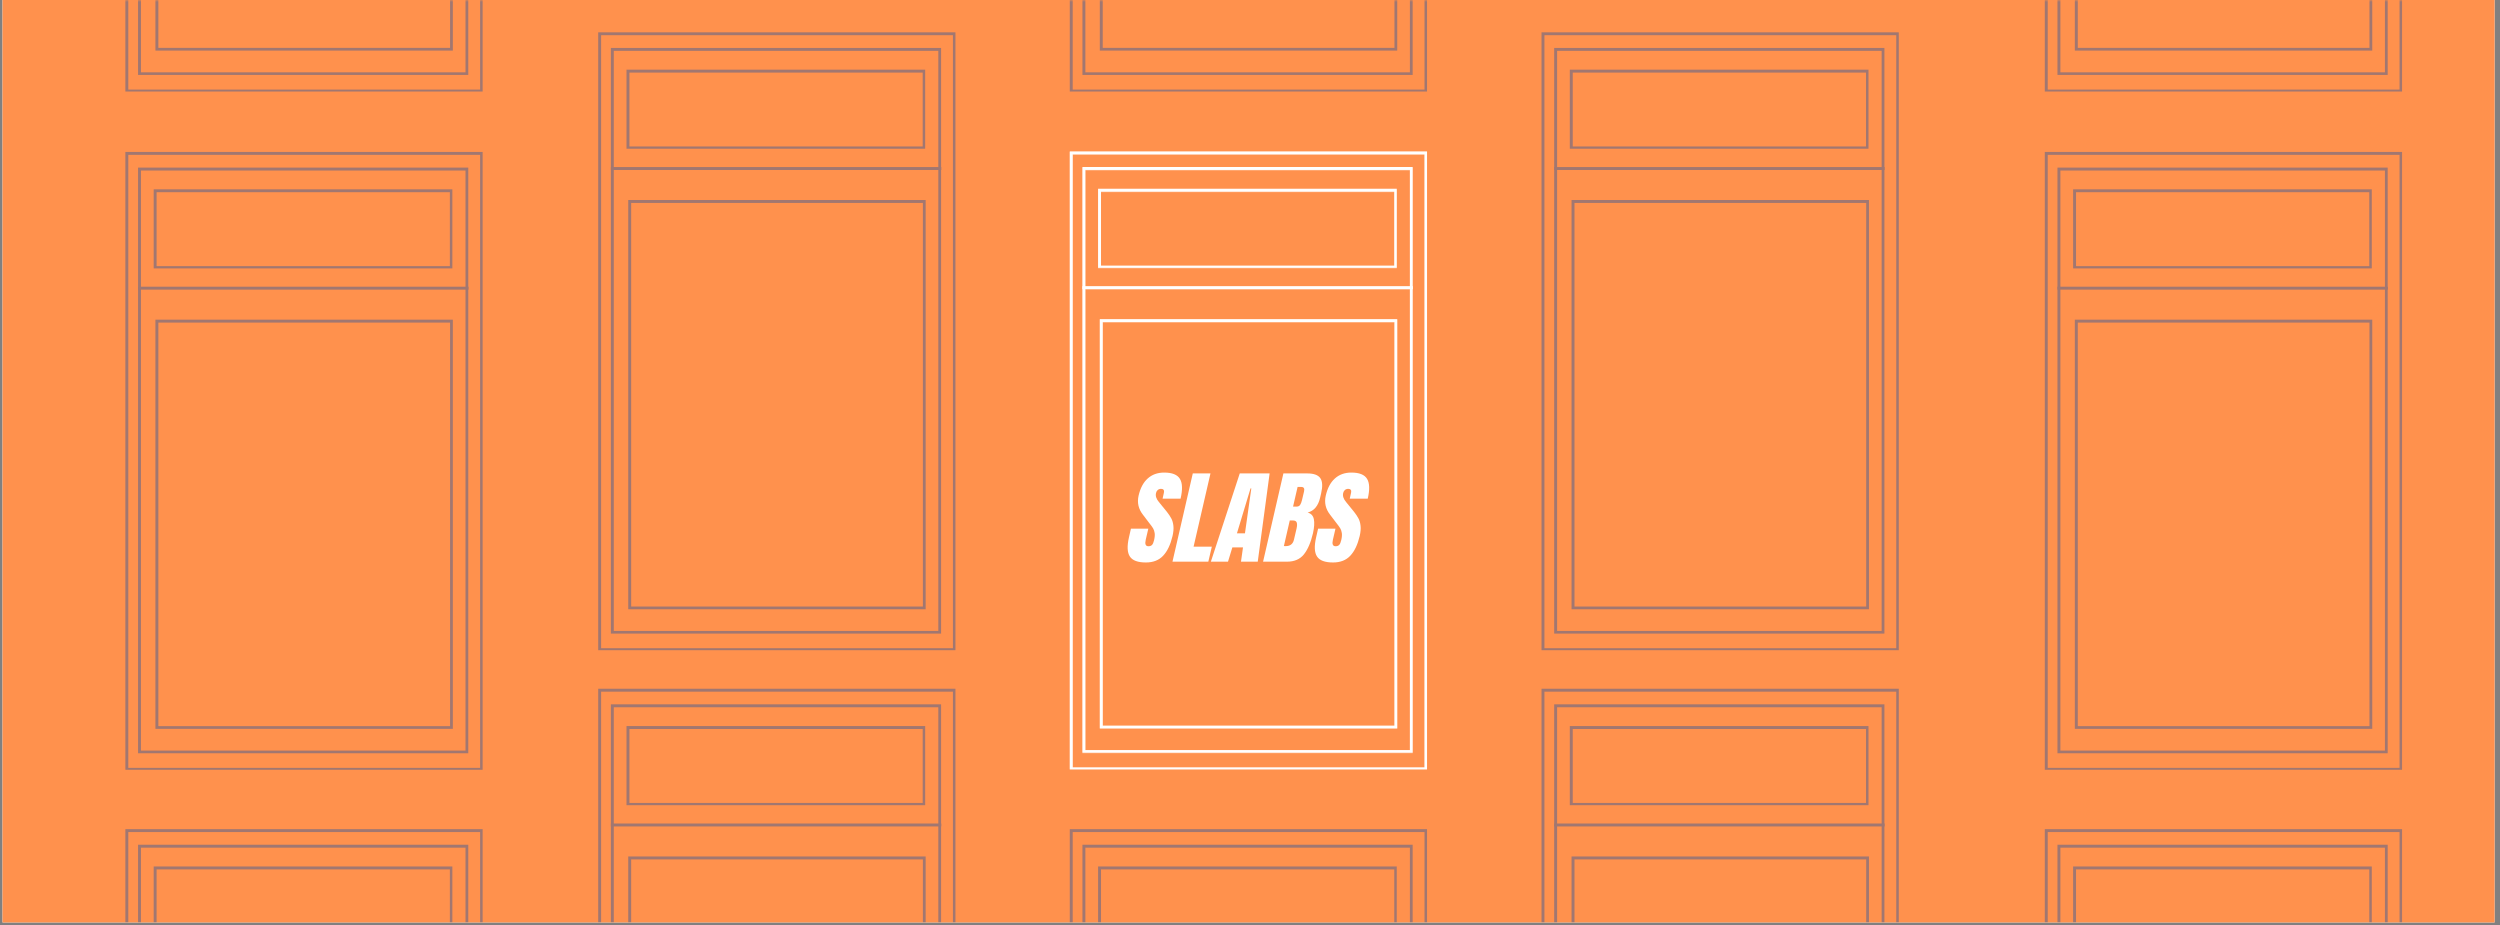 <svg version="1.0" preserveAspectRatio="xMidYMid meet" height="315" viewBox="0 0 638.25 236.25" zoomAndPan="magnify" width="851" xmlns:xlink="http://www.w3.org/1999/xlink" xmlns="http://www.w3.org/2000/svg"><rect x="0" y="0" width="638.25" height="236.25" fill="#808080" stroke="none"/><defs><filter id="949ea87786" height="100%" width="100%" y="0%" x="0%"><feColorMatrix color-interpolation-filters="sRGB" values="0 0 0 0 1 0 0 0 0 1 0 0 0 0 1 0 0 0 1 0"></feColorMatrix></filter><g></g><clipPath id="ebfd7a6b32"><path clip-rule="nonzero" d="M 0.637 0 L 636.867 0 L 636.867 235.504 L 0.637 235.504 Z M 0.637 0"></path></clipPath><mask id="5435b5ef0e"><g filter="url(#949ea87786)"><rect fill-opacity="0.37" height="283.5" y="-23.625" fill="#000000" width="765.9" x="-63.825"></rect></g></mask><clipPath id="0b8d5a0f69"><path clip-rule="nonzero" d="M 4.113 4.789 L 95.32 4.789 L 95.32 162.535 L 4.113 162.535 Z M 4.113 4.789"></path></clipPath><clipPath id="f156b7e628"><path clip-rule="nonzero" d="M 7.348 8.781 L 91.652 8.781 L 91.652 158.301 L 7.348 158.301 Z M 7.348 8.781"></path></clipPath><clipPath id="92b3ce4b84"><path clip-rule="nonzero" d="M 11.781 47.613 L 87.715 47.613 L 87.715 152.086 L 11.781 152.086 Z M 11.781 47.613"></path></clipPath><clipPath id="5235ec35c6"><path clip-rule="nonzero" d="M 11.34 14.328 L 87.59 14.328 L 87.59 34.516 L 11.34 34.516 Z M 11.34 14.328"></path></clipPath><clipPath id="bd1b9fecf1"><rect height="167" y="0" width="99" x="0"></rect></clipPath><mask id="bf0a3881ad"><g filter="url(#949ea87786)"><rect fill-opacity="0.37" height="283.5" y="-23.625" fill="#000000" width="765.9" x="-63.825"></rect></g></mask><clipPath id="6942d794bc"><path clip-rule="nonzero" d="M 4.008 4.789 L 95.219 4.789 L 95.219 162.535 L 4.008 162.535 Z M 4.008 4.789"></path></clipPath><clipPath id="4f6aa3f335"><path clip-rule="nonzero" d="M 7.242 8.781 L 91.551 8.781 L 91.551 158.301 L 7.242 158.301 Z M 7.242 8.781"></path></clipPath><clipPath id="21eb8b84c3"><path clip-rule="nonzero" d="M 11.68 47.613 L 87.609 47.613 L 87.609 152.086 L 11.68 152.086 Z M 11.68 47.613"></path></clipPath><clipPath id="036623b9b7"><path clip-rule="nonzero" d="M 11.234 14.328 L 87.488 14.328 L 87.488 34.516 L 11.234 34.516 Z M 11.234 14.328"></path></clipPath><clipPath id="10e60033f5"><rect height="167" y="0" width="99" x="0"></rect></clipPath><mask id="ee08a790d8"><g filter="url(#949ea87786)"><rect fill-opacity="0.37" height="283.5" y="-23.625" fill="#000000" width="765.9" x="-63.825"></rect></g></mask><clipPath id="084a78abb0"><path clip-rule="nonzero" d="M 4.719 4.246 L 95.926 4.246 L 95.926 161.988 L 4.719 161.988 Z M 4.719 4.246"></path></clipPath><clipPath id="b5b7934f00"><path clip-rule="nonzero" d="M 7.953 8.234 L 92.258 8.234 L 92.258 157.758 L 7.953 157.758 Z M 7.953 8.234"></path></clipPath><clipPath id="ccad82723c"><path clip-rule="nonzero" d="M 12.387 47.066 L 88.32 47.066 L 88.32 151.539 L 12.387 151.539 Z M 12.387 47.066"></path></clipPath><clipPath id="cabdf94652"><path clip-rule="nonzero" d="M 11.945 13.785 L 88.195 13.785 L 88.195 33.969 L 11.945 33.969 Z M 11.945 13.785"></path></clipPath><clipPath id="a079c5429e"><rect height="167" y="0" width="100" x="0"></rect></clipPath><clipPath id="46f527c068"><path clip-rule="nonzero" d="M 148 172 L 248 172 L 248 235.504 L 148 235.504 Z M 148 172"></path></clipPath><mask id="81bd6671f1"><g filter="url(#949ea87786)"><rect fill-opacity="0.37" height="283.5" y="-23.625" fill="#000000" width="765.9" x="-63.825"></rect></g></mask><clipPath id="20c77bd275"><path clip-rule="nonzero" d="M 4.719 3.836 L 95.926 3.836 L 95.926 63.504 L 4.719 63.504 Z M 4.719 3.836"></path></clipPath><clipPath id="2ae04ee2bd"><path clip-rule="nonzero" d="M 7.953 7.824 L 92.258 7.824 L 92.258 63.504 L 7.953 63.504 Z M 7.953 7.824"></path></clipPath><clipPath id="4de1911f98"><path clip-rule="nonzero" d="M 12.387 46.656 L 88.32 46.656 L 88.32 63.504 L 12.387 63.504 Z M 12.387 46.656"></path></clipPath><clipPath id="46dd16b473"><path clip-rule="nonzero" d="M 11.945 13.371 L 88.195 13.371 L 88.195 33.559 L 11.945 33.559 Z M 11.945 13.371"></path></clipPath><clipPath id="c1f7361687"><rect height="64" y="0" width="100" x="0"></rect></clipPath><mask id="6593ea3eb7"><g filter="url(#949ea87786)"><rect fill-opacity="0.37" height="283.5" y="-23.625" fill="#000000" width="765.9" x="-63.825"></rect></g></mask><clipPath id="d2334b3c20"><path clip-rule="nonzero" d="M 4.547 4.246 L 95.758 4.246 L 95.758 161.988 L 4.547 161.988 Z M 4.547 4.246"></path></clipPath><clipPath id="c49017cbcf"><path clip-rule="nonzero" d="M 7.781 8.234 L 92.09 8.234 L 92.09 157.758 L 7.781 157.758 Z M 7.781 8.234"></path></clipPath><clipPath id="c00fdd70ef"><path clip-rule="nonzero" d="M 12.219 47.066 L 88.148 47.066 L 88.148 151.539 L 12.219 151.539 Z M 12.219 47.066"></path></clipPath><clipPath id="2996a768d6"><path clip-rule="nonzero" d="M 11.773 13.785 L 88.027 13.785 L 88.027 33.969 L 11.773 33.969 Z M 11.773 13.785"></path></clipPath><clipPath id="77f7a2f928"><rect height="167" y="0" width="100" x="0"></rect></clipPath><clipPath id="0ddc237a60"><path clip-rule="nonzero" d="M 389 172 L 489 172 L 489 235.504 L 389 235.504 Z M 389 172"></path></clipPath><mask id="9bc2080405"><g filter="url(#949ea87786)"><rect fill-opacity="0.37" height="283.5" y="-23.625" fill="#000000" width="765.9" x="-63.825"></rect></g></mask><clipPath id="40793bb8ab"><path clip-rule="nonzero" d="M 4.547 3.836 L 95.758 3.836 L 95.758 63.504 L 4.547 63.504 Z M 4.547 3.836"></path></clipPath><clipPath id="7c7811ffe2"><path clip-rule="nonzero" d="M 7.781 7.824 L 92.09 7.824 L 92.09 63.504 L 7.781 63.504 Z M 7.781 7.824"></path></clipPath><clipPath id="ff40ec65e9"><path clip-rule="nonzero" d="M 12.219 46.656 L 88.148 46.656 L 88.148 63.504 L 12.219 63.504 Z M 12.219 46.656"></path></clipPath><clipPath id="42afd5b409"><path clip-rule="nonzero" d="M 11.773 13.371 L 88.027 13.371 L 88.027 33.559 L 11.773 33.559 Z M 11.773 13.371"></path></clipPath><clipPath id="f460b330f0"><rect height="64" y="0" width="100" x="0"></rect></clipPath><mask id="4518815e76"><g filter="url(#949ea87786)"><rect fill-opacity="0.37" height="283.5" y="-23.625" fill="#000000" width="765.9" x="-63.825"></rect></g></mask><clipPath id="ed6adc4424"><path clip-rule="nonzero" d="M 4.035 4.789 L 95.246 4.789 L 95.246 162.535 L 4.035 162.535 Z M 4.035 4.789"></path></clipPath><clipPath id="e56d3754dd"><path clip-rule="nonzero" d="M 7.27 8.781 L 91.578 8.781 L 91.578 158.301 L 7.27 158.301 Z M 7.27 8.781"></path></clipPath><clipPath id="cfd369310d"><path clip-rule="nonzero" d="M 11.707 47.613 L 87.637 47.613 L 87.637 152.086 L 11.707 152.086 Z M 11.707 47.613"></path></clipPath><clipPath id="a0a8931fc6"><path clip-rule="nonzero" d="M 11.262 14.328 L 87.516 14.328 L 87.516 34.516 L 11.262 34.516 Z M 11.262 14.328"></path></clipPath><clipPath id="b276697290"><rect height="167" y="0" width="99" x="0"></rect></clipPath><mask id="00d37d82f0"><g filter="url(#949ea87786)"><rect fill-opacity="0.37" height="283.5" y="-23.625" fill="#000000" width="765.9" x="-63.825"></rect></g></mask><clipPath id="0244c91429"><path clip-rule="nonzero" d="M 4.008 0 L 95.219 0 L 95.219 23.367 L 4.008 23.367 Z M 4.008 0"></path></clipPath><clipPath id="9d8e8bd950"><path clip-rule="nonzero" d="M 7.242 0 L 91.551 0 L 91.551 19.133 L 7.242 19.133 Z M 7.242 0"></path></clipPath><clipPath id="23f2cb666e"><path clip-rule="nonzero" d="M 11.68 0 L 87.609 0 L 87.609 12.918 L 11.68 12.918 Z M 11.68 0"></path></clipPath><clipPath id="dc144a2907"><rect height="28" y="0" width="99" x="0"></rect></clipPath><clipPath id="b8d0c69f33"><path clip-rule="nonzero" d="M 28 207 L 127 207 L 127 235.504 L 28 235.504 Z M 28 207"></path></clipPath><mask id="82e12cd9ac"><g filter="url(#949ea87786)"><rect fill-opacity="0.37" height="283.5" y="-23.625" fill="#000000" width="765.9" x="-63.825"></rect></g></mask><clipPath id="e6e488c6f7"><path clip-rule="nonzero" d="M 4.008 4.676 L 95.219 4.676 L 95.219 28.504 L 4.008 28.504 Z M 4.008 4.676"></path></clipPath><clipPath id="5adf0ba37c"><path clip-rule="nonzero" d="M 7.242 8.664 L 91.551 8.664 L 91.551 28.504 L 7.242 28.504 Z M 7.242 8.664"></path></clipPath><clipPath id="738b5adb1b"><path clip-rule="nonzero" d="M 11.234 14.215 L 87.488 14.215 L 87.488 28.504 L 11.234 28.504 Z M 11.234 14.215"></path></clipPath><clipPath id="033a3a1849"><rect height="29" y="0" width="99" x="0"></rect></clipPath><clipPath id="1edea37285"><path clip-rule="nonzero" d="M 269 207 L 368 207 L 368 235.504 L 269 235.504 Z M 269 207"></path></clipPath><mask id="a8439656a3"><g filter="url(#949ea87786)"><rect fill-opacity="0.37" height="283.5" y="-23.625" fill="#000000" width="765.9" x="-63.825"></rect></g></mask><clipPath id="e19a7a0bbf"><path clip-rule="nonzero" d="M 4.113 4.676 L 95.32 4.676 L 95.32 28.504 L 4.113 28.504 Z M 4.113 4.676"></path></clipPath><clipPath id="3a481d71cc"><path clip-rule="nonzero" d="M 7.348 8.664 L 91.652 8.664 L 91.652 28.504 L 7.348 28.504 Z M 7.348 8.664"></path></clipPath><clipPath id="391cb70cd9"><path clip-rule="nonzero" d="M 11.34 14.215 L 87.59 14.215 L 87.59 28.504 L 11.34 28.504 Z M 11.34 14.215"></path></clipPath><clipPath id="7ff8d2c33b"><rect height="29" y="0" width="99" x="0"></rect></clipPath><mask id="f5e07b8bc0"><g filter="url(#949ea87786)"><rect fill-opacity="0.37" height="283.5" y="-23.625" fill="#000000" width="765.9" x="-63.825"></rect></g></mask><clipPath id="ce7207686a"><path clip-rule="nonzero" d="M 4.113 0 L 95.32 0 L 95.32 23.367 L 4.113 23.367 Z M 4.113 0"></path></clipPath><clipPath id="9db6dd62a0"><path clip-rule="nonzero" d="M 7.348 0 L 91.652 0 L 91.652 19.133 L 7.348 19.133 Z M 7.348 0"></path></clipPath><clipPath id="b18ac33fd4"><path clip-rule="nonzero" d="M 11.781 0 L 87.715 0 L 87.715 12.918 L 11.781 12.918 Z M 11.781 0"></path></clipPath><clipPath id="0eccfb18d1"><rect height="28" y="0" width="99" x="0"></rect></clipPath><mask id="9f05b70077"><g filter="url(#949ea87786)"><rect fill-opacity="0.37" height="283.5" y="-23.625" fill="#000000" width="765.9" x="-63.825"></rect></g></mask><clipPath id="50ba9b0d56"><path clip-rule="nonzero" d="M 4.035 0 L 95.246 0 L 95.246 23.367 L 4.035 23.367 Z M 4.035 0"></path></clipPath><clipPath id="85fa100c9e"><path clip-rule="nonzero" d="M 7.27 0 L 91.578 0 L 91.578 19.133 L 7.27 19.133 Z M 7.27 0"></path></clipPath><clipPath id="9ec28cfa4b"><path clip-rule="nonzero" d="M 11.707 0 L 87.637 0 L 87.637 12.918 L 11.707 12.918 Z M 11.707 0"></path></clipPath><clipPath id="70ac1dc138"><rect height="28" y="0" width="99" x="0"></rect></clipPath><clipPath id="c20b1a7a7a"><path clip-rule="nonzero" d="M 518 207 L 617 207 L 617 235.504 L 518 235.504 Z M 518 207"></path></clipPath><mask id="8dd49149b6"><g filter="url(#949ea87786)"><rect fill-opacity="0.37" height="283.5" y="-23.625" fill="#000000" width="765.9" x="-63.825"></rect></g></mask><clipPath id="67e547c217"><path clip-rule="nonzero" d="M 4.035 4.676 L 95.246 4.676 L 95.246 28.504 L 4.035 28.504 Z M 4.035 4.676"></path></clipPath><clipPath id="42212f7ff9"><path clip-rule="nonzero" d="M 7.27 8.664 L 91.578 8.664 L 91.578 28.504 L 7.27 28.504 Z M 7.27 8.664"></path></clipPath><clipPath id="ddcbcc8594"><path clip-rule="nonzero" d="M 11.262 14.215 L 87.516 14.215 L 87.516 28.504 L 11.262 28.504 Z M 11.262 14.215"></path></clipPath><clipPath id="def1364533"><rect height="29" y="0" width="99" x="0"></rect></clipPath><clipPath id="a0420b1465"><path clip-rule="nonzero" d="M 273.113 38.648 L 364.32 38.648 L 364.32 196.395 L 273.113 196.395 Z M 273.113 38.648"></path></clipPath><clipPath id="bf5194d8f6"><path clip-rule="nonzero" d="M 276.348 42.641 L 360.652 42.641 L 360.652 192.16 L 276.348 192.16 Z M 276.348 42.641"></path></clipPath><clipPath id="06777981c6"><path clip-rule="nonzero" d="M 280.781 81.473 L 356.715 81.473 L 356.715 185.945 L 280.781 185.945 Z M 280.781 81.473"></path></clipPath><clipPath id="24097ab591"><path clip-rule="nonzero" d="M 280.34 48.188 L 356.59 48.188 L 356.59 68.375 L 280.34 68.375 Z M 280.34 48.188"></path></clipPath></defs><g clip-path="url(#ebfd7a6b32)"><path fill-rule="nonzero" fill-opacity="1" d="M 0.637 0 L 636.867 0 L 636.867 235.504 L 0.637 235.504 Z M 0.637 0" fill="#ffffff"></path><path fill-rule="nonzero" fill-opacity="1" d="M 0.637 0 L 636.867 0 L 636.867 235.504 L 0.637 235.504 Z M 0.637 0" fill="#ff914d"></path></g><g mask="url(#5435b5ef0e)"><g transform="matrix(1, 0, 0, 1, 269, 34)"><g clip-path="url(#bd1b9fecf1)"><g clip-path="url(#0b8d5a0f69)"><path stroke-miterlimit="4" stroke-opacity="1" stroke-width="2" stroke="#ffffff" d="M 0.002 -0.002 L 122.076 -0.002 L 122.076 211.219 L 0.002 211.219 Z M 0.002 -0.002" stroke-linejoin="miter" fill="none" transform="matrix(0.748, 0, 0, 0.748, 4.112, 4.79)" stroke-linecap="butt"></path></g><g clip-path="url(#f156b7e628)"><path stroke-miterlimit="4" stroke-opacity="1" stroke-width="2" stroke="#ffffff" d="M 0.002 0.001 L 112.765 0.001 L 112.765 199.993 L 0.002 199.993 Z M 0.002 0.001" stroke-linejoin="miter" fill="none" transform="matrix(0.748, 0, 0, 0.748, 7.346, 8.781)" stroke-linecap="butt"></path></g><g clip-path="url(#92b3ce4b84)"><path stroke-miterlimit="4" stroke-opacity="1" stroke-width="2" stroke="#ffffff" d="M -0.001 -0.001 L 101.565 -0.001 L 101.565 139.738 L -0.001 139.738 Z M -0.001 -0.001" stroke-linejoin="miter" fill="none" transform="matrix(0.748, 0, 0, 0.748, 11.782, 47.614)" stroke-linecap="butt"></path></g><g clip-path="url(#5235ec35c6)"><path stroke-miterlimit="4" stroke-opacity="1" stroke-width="2" stroke="#ffffff" d="M 0.002 -0.001 L 102.096 -0.001 L 102.096 27.22 L 0.002 27.22 Z M 0.002 -0.001" stroke-linejoin="miter" fill="none" transform="matrix(0.748, 0, 0, 0.748, 11.338, 14.329)" stroke-linecap="butt"></path></g><path stroke-miterlimit="4" stroke-opacity="1" stroke-width="1" stroke="#ffffff" d="M 0.002 0.498 L 112.776 0.498" stroke-linejoin="miter" fill="none" transform="matrix(0.748, 0, -0, 0.748, 7.346, 39.198)" stroke-linecap="butt"></path></g></g></g><g mask="url(#bf0a3881ad)"><g transform="matrix(1, 0, 0, 1, 28, 34)"><g clip-path="url(#10e60033f5)"><g clip-path="url(#6942d794bc)"><path stroke-miterlimit="4" stroke-opacity="1" stroke-width="2" stroke="#004aad" d="M -0.002 -0.002 L 122.077 -0.002 L 122.077 211.219 L -0.002 211.219 Z M -0.002 -0.002" stroke-linejoin="miter" fill="none" transform="matrix(0.748, 0, 0, 0.748, 4.009, 4.79)" stroke-linecap="butt"></path></g><g clip-path="url(#4f6aa3f335)"><path stroke-miterlimit="4" stroke-opacity="1" stroke-width="2" stroke="#004aad" d="M -0.002 0.001 L 112.766 0.001 L 112.766 199.993 L -0.002 199.993 Z M -0.002 0.001" stroke-linejoin="miter" fill="none" transform="matrix(0.748, 0, 0, 0.748, 7.244, 8.781)" stroke-linecap="butt"></path></g><g clip-path="url(#21eb8b84c3)"><path stroke-miterlimit="4" stroke-opacity="1" stroke-width="2" stroke="#004aad" d="M -0 -0.001 L 101.561 -0.001 L 101.561 139.738 L -0 139.738 Z M -0 -0.001" stroke-linejoin="miter" fill="none" transform="matrix(0.748, 0, 0, 0.748, 11.68, 47.614)" stroke-linecap="butt"></path></g><g clip-path="url(#036623b9b7)"><path stroke-miterlimit="4" stroke-opacity="1" stroke-width="2" stroke="#004aad" d="M -0.002 -0.001 L 102.092 -0.001 L 102.092 27.22 L -0.002 27.22 Z M -0.002 -0.001" stroke-linejoin="miter" fill="none" transform="matrix(0.748, 0, 0, 0.748, 11.236, 14.329)" stroke-linecap="butt"></path></g><path stroke-miterlimit="4" stroke-opacity="1" stroke-width="1" stroke="#004aad" d="M -0.002 0.498 L 112.777 0.498" stroke-linejoin="miter" fill="none" transform="matrix(0.748, 0, -0, 0.748, 7.244, 39.198)" stroke-linecap="butt"></path></g></g></g><g mask="url(#ee08a790d8)"><g transform="matrix(1, 0, 0, 1, 148, 4)"><g clip-path="url(#a079c5429e)"><g clip-path="url(#084a78abb0)"><path stroke-miterlimit="4" stroke-opacity="1" stroke-width="2" stroke="#004aad" d="M 0.002 0.002 L 122.076 0.002 L 122.076 211.222 L 0.002 211.222 Z M 0.002 0.002" stroke-linejoin="miter" fill="none" transform="matrix(0.748, 0, 0, 0.748, 4.717, 4.245)" stroke-linecap="butt"></path></g><g clip-path="url(#b5b7934f00)"><path stroke-miterlimit="4" stroke-opacity="1" stroke-width="2" stroke="#004aad" d="M 0.002 -0.001 L 112.765 -0.001 L 112.765 199.996 L 0.002 199.996 Z M 0.002 -0.001" stroke-linejoin="miter" fill="none" transform="matrix(0.748, 0, 0, 0.748, 7.951, 8.235)" stroke-linecap="butt"></path></g><g clip-path="url(#ccad82723c)"><path stroke-miterlimit="4" stroke-opacity="1" stroke-width="2" stroke="#004aad" d="M -0.001 -0.002 L 101.565 -0.002 L 101.565 139.737 L -0.001 139.737 Z M -0.001 -0.002" stroke-linejoin="miter" fill="none" transform="matrix(0.748, 0, 0, 0.748, 12.388, 47.068)" stroke-linecap="butt"></path></g><g clip-path="url(#cabdf94652)"><path stroke-miterlimit="4" stroke-opacity="1" stroke-width="2" stroke="#004aad" d="M 0.003 0.002 L 102.096 0.002 L 102.096 27.218 L 0.003 27.218 Z M 0.003 0.002" stroke-linejoin="miter" fill="none" transform="matrix(0.748, 0, 0, 0.748, 11.943, 13.784)" stroke-linecap="butt"></path></g><path stroke-miterlimit="4" stroke-opacity="1" stroke-width="1" stroke="#004aad" d="M 0.002 0.502 L 112.776 0.502" stroke-linejoin="miter" fill="none" transform="matrix(0.748, 0, -0, 0.748, 7.951, 38.652)" stroke-linecap="butt"></path></g></g></g><g clip-path="url(#46f527c068)"><g mask="url(#81bd6671f1)"><g transform="matrix(1, 0, 0, 1, 148, 172)"><g clip-path="url(#c1f7361687)"><g clip-path="url(#20c77bd275)"><path stroke-miterlimit="4" stroke-opacity="1" stroke-width="2" stroke="#004aad" d="M 0.002 0.002 L 122.076 0.002 L 122.076 211.223 L 0.002 211.223 Z M 0.002 0.002" stroke-linejoin="miter" fill="none" transform="matrix(0.748, 0, 0, 0.748, 4.717, 3.834)" stroke-linecap="butt"></path></g><g clip-path="url(#2ae04ee2bd)"><path stroke-miterlimit="4" stroke-opacity="1" stroke-width="2" stroke="#004aad" d="M 0.002 -0 L 112.765 -0 L 112.765 199.992 L 0.002 199.992 Z M 0.002 -0" stroke-linejoin="miter" fill="none" transform="matrix(0.748, 0, 0, 0.748, 7.951, 7.825)" stroke-linecap="butt"></path></g><g clip-path="url(#4de1911f98)"><path stroke-miterlimit="4" stroke-opacity="1" stroke-width="2" stroke="#004aad" d="M -0.001 -0.002 L 101.565 -0.002 L 101.565 139.737 L -0.001 139.737 Z M -0.001 -0.002" stroke-linejoin="miter" fill="none" transform="matrix(0.748, 0, 0, 0.748, 12.388, 46.658)" stroke-linecap="butt"></path></g><g clip-path="url(#46dd16b473)"><path stroke-miterlimit="4" stroke-opacity="1" stroke-width="2" stroke="#004aad" d="M 0.003 -0.003 L 102.096 -0.003 L 102.096 27.219 L 0.003 27.219 Z M 0.003 -0.003" stroke-linejoin="miter" fill="none" transform="matrix(0.748, 0, 0, 0.748, 11.943, 13.373)" stroke-linecap="butt"></path></g><path stroke-miterlimit="4" stroke-opacity="1" stroke-width="1" stroke="#004aad" d="M 0.002 0.502 L 112.776 0.502" stroke-linejoin="miter" fill="none" transform="matrix(0.748, 0, -0, 0.748, 7.951, 38.242)" stroke-linecap="butt"></path></g></g></g></g><g mask="url(#6593ea3eb7)"><g transform="matrix(1, 0, 0, 1, 389, 4)"><g clip-path="url(#77f7a2f928)"><g clip-path="url(#d2334b3c20)"><path stroke-miterlimit="4" stroke-opacity="1" stroke-width="2" stroke="#004aad" d="M -0.002 0.002 L 122.077 0.002 L 122.077 211.222 L -0.002 211.222 Z M -0.002 0.002" stroke-linejoin="miter" fill="none" transform="matrix(0.748, 0, 0, 0.748, 4.548, 4.245)" stroke-linecap="butt"></path></g><g clip-path="url(#c49017cbcf)"><path stroke-miterlimit="4" stroke-opacity="1" stroke-width="2" stroke="#004aad" d="M -0.002 -0.001 L 112.767 -0.001 L 112.767 199.996 L -0.002 199.996 Z M -0.002 -0.001" stroke-linejoin="miter" fill="none" transform="matrix(0.748, 0, 0, 0.748, 7.782, 8.235)" stroke-linecap="butt"></path></g><g clip-path="url(#c00fdd70ef)"><path stroke-miterlimit="4" stroke-opacity="1" stroke-width="2" stroke="#004aad" d="M -0 -0.002 L 101.561 -0.002 L 101.561 139.737 L -0 139.737 Z M -0 -0.002" stroke-linejoin="miter" fill="none" transform="matrix(0.748, 0, 0, 0.748, 12.219, 47.068)" stroke-linecap="butt"></path></g><g clip-path="url(#2996a768d6)"><path stroke-miterlimit="4" stroke-opacity="1" stroke-width="2" stroke="#004aad" d="M -0.001 0.002 L 102.092 0.002 L 102.092 27.218 L -0.001 27.218 Z M -0.001 0.002" stroke-linejoin="miter" fill="none" transform="matrix(0.748, 0, 0, 0.748, 11.775, 13.784)" stroke-linecap="butt"></path></g><path stroke-miterlimit="4" stroke-opacity="1" stroke-width="1" stroke="#004aad" d="M -0.002 0.502 L 112.777 0.502" stroke-linejoin="miter" fill="none" transform="matrix(0.748, 0, -0, 0.748, 7.782, 38.652)" stroke-linecap="butt"></path></g></g></g><g clip-path="url(#0ddc237a60)"><g mask="url(#9bc2080405)"><g transform="matrix(1, 0, 0, 1, 389, 172)"><g clip-path="url(#f460b330f0)"><g clip-path="url(#40793bb8ab)"><path stroke-miterlimit="4" stroke-opacity="1" stroke-width="2" stroke="#004aad" d="M -0.002 0.002 L 122.077 0.002 L 122.077 211.223 L -0.002 211.223 Z M -0.002 0.002" stroke-linejoin="miter" fill="none" transform="matrix(0.748, 0, 0, 0.748, 4.548, 3.834)" stroke-linecap="butt"></path></g><g clip-path="url(#7c7811ffe2)"><path stroke-miterlimit="4" stroke-opacity="1" stroke-width="2" stroke="#004aad" d="M -0.002 -0 L 112.767 -0 L 112.767 199.992 L -0.002 199.992 Z M -0.002 -0" stroke-linejoin="miter" fill="none" transform="matrix(0.748, 0, 0, 0.748, 7.782, 7.825)" stroke-linecap="butt"></path></g><g clip-path="url(#ff40ec65e9)"><path stroke-miterlimit="4" stroke-opacity="1" stroke-width="2" stroke="#004aad" d="M -0 -0.002 L 101.561 -0.002 L 101.561 139.737 L -0 139.737 Z M -0 -0.002" stroke-linejoin="miter" fill="none" transform="matrix(0.748, 0, 0, 0.748, 12.219, 46.658)" stroke-linecap="butt"></path></g><g clip-path="url(#42afd5b409)"><path stroke-miterlimit="4" stroke-opacity="1" stroke-width="2" stroke="#004aad" d="M -0.001 -0.003 L 102.092 -0.003 L 102.092 27.219 L -0.001 27.219 Z M -0.001 -0.003" stroke-linejoin="miter" fill="none" transform="matrix(0.748, 0, 0, 0.748, 11.775, 13.373)" stroke-linecap="butt"></path></g><path stroke-miterlimit="4" stroke-opacity="1" stroke-width="1" stroke="#004aad" d="M -0.002 0.502 L 112.777 0.502" stroke-linejoin="miter" fill="none" transform="matrix(0.748, 0, -0, 0.748, 7.782, 38.242)" stroke-linecap="butt"></path></g></g></g></g><g mask="url(#4518815e76)"><g transform="matrix(1, 0, 0, 1, 518, 34)"><g clip-path="url(#b276697290)"><g clip-path="url(#ed6adc4424)"><path stroke-miterlimit="4" stroke-opacity="1" stroke-width="2" stroke="#004aad" d="M -0.002 -0.002 L 122.077 -0.002 L 122.077 211.219 L -0.002 211.219 Z M -0.002 -0.002" stroke-linejoin="miter" fill="none" transform="matrix(0.748, 0, 0, 0.748, 4.037, 4.79)" stroke-linecap="butt"></path></g><g clip-path="url(#e56d3754dd)"><path stroke-miterlimit="4" stroke-opacity="1" stroke-width="2" stroke="#004aad" d="M -0.002 0.001 L 112.766 0.001 L 112.766 199.993 L -0.002 199.993 Z M -0.002 0.001" stroke-linejoin="miter" fill="none" transform="matrix(0.748, 0, 0, 0.748, 7.271, 8.781)" stroke-linecap="butt"></path></g><g clip-path="url(#cfd369310d)"><path stroke-miterlimit="4" stroke-opacity="1" stroke-width="2" stroke="#004aad" d="M -0.001 -0.001 L 101.56 -0.001 L 101.56 139.738 L -0.001 139.738 Z M -0.001 -0.001" stroke-linejoin="miter" fill="none" transform="matrix(0.748, 0, 0, 0.748, 11.708, 47.614)" stroke-linecap="butt"></path></g><g clip-path="url(#a0a8931fc6)"><path stroke-miterlimit="4" stroke-opacity="1" stroke-width="2" stroke="#004aad" d="M -0.002 -0.001 L 102.092 -0.001 L 102.092 27.22 L -0.002 27.22 Z M -0.002 -0.001" stroke-linejoin="miter" fill="none" transform="matrix(0.748, 0, 0, 0.748, 11.263, 14.329)" stroke-linecap="butt"></path></g><path stroke-miterlimit="4" stroke-opacity="1" stroke-width="1" stroke="#004aad" d="M -0.002 0.498 L 112.777 0.498" stroke-linejoin="miter" fill="none" transform="matrix(0.748, 0, -0, 0.748, 7.271, 39.198)" stroke-linecap="butt"></path></g></g></g><g mask="url(#00d37d82f0)"><g transform="matrix(1, 0, 0, 1, 28, 0)"><g clip-path="url(#dc144a2907)"><g clip-path="url(#0244c91429)"><path stroke-miterlimit="4" stroke-opacity="1" stroke-width="2" stroke="#004aad" d="M -0.002 0.002 L 122.077 0.002 L 122.077 211.223 L -0.002 211.223 Z M -0.002 0.002" stroke-linejoin="miter" fill="none" transform="matrix(0.748, 0, 0, 0.748, 4.009, -134.377)" stroke-linecap="butt"></path></g><g clip-path="url(#9d8e8bd950)"><path stroke-miterlimit="4" stroke-opacity="1" stroke-width="2" stroke="#004aad" d="M -0.002 -0.001 L 112.766 -0.001 L 112.766 199.991 L -0.002 199.991 Z M -0.002 -0.001" stroke-linejoin="miter" fill="none" transform="matrix(0.748, 0, 0, 0.748, 7.244, -130.386)" stroke-linecap="butt"></path></g><g clip-path="url(#23f2cb666e)"><path stroke-miterlimit="4" stroke-opacity="1" stroke-width="2" stroke="#004aad" d="M -0 -0.002 L 101.561 -0.002 L 101.561 139.737 L -0 139.737 Z M -0 -0.002" stroke-linejoin="miter" fill="none" transform="matrix(0.748, 0, 0, 0.748, 11.68, -91.553)" stroke-linecap="butt"></path></g></g></g></g><g clip-path="url(#b8d0c69f33)"><g mask="url(#82e12cd9ac)"><g transform="matrix(1, 0, 0, 1, 28, 207)"><g clip-path="url(#033a3a1849)"><g clip-path="url(#e6e488c6f7)"><path stroke-miterlimit="4" stroke-opacity="1" stroke-width="2" stroke="#004aad" d="M -0.002 0.001 L 122.077 0.001 L 122.077 211.222 L -0.002 211.222 Z M -0.002 0.001" stroke-linejoin="miter" fill="none" transform="matrix(0.748, 0, 0, 0.748, 4.009, 4.675)" stroke-linecap="butt"></path></g><g clip-path="url(#5adf0ba37c)"><path stroke-miterlimit="4" stroke-opacity="1" stroke-width="2" stroke="#004aad" d="M -0.002 -0.002 L 112.766 -0.002 L 112.766 199.996 L -0.002 199.996 Z M -0.002 -0.002" stroke-linejoin="miter" fill="none" transform="matrix(0.748, 0, 0, 0.748, 7.244, 8.665)" stroke-linecap="butt"></path></g><g clip-path="url(#738b5adb1b)"><path stroke-miterlimit="4" stroke-opacity="1" stroke-width="2" stroke="#004aad" d="M -0.002 0.002 L 102.092 0.002 L 102.092 27.218 L -0.002 27.218 Z M -0.002 0.002" stroke-linejoin="miter" fill="none" transform="matrix(0.748, 0, 0, 0.748, 11.236, 14.214)" stroke-linecap="butt"></path></g></g></g></g></g><g clip-path="url(#1edea37285)"><g mask="url(#a8439656a3)"><g transform="matrix(1, 0, 0, 1, 269, 207)"><g clip-path="url(#7ff8d2c33b)"><g clip-path="url(#e19a7a0bbf)"><path stroke-miterlimit="4" stroke-opacity="1" stroke-width="2" stroke="#004aad" d="M 0.002 0.001 L 122.076 0.001 L 122.076 211.222 L 0.002 211.222 Z M 0.002 0.001" stroke-linejoin="miter" fill="none" transform="matrix(0.748, 0, 0, 0.748, 4.112, 4.675)" stroke-linecap="butt"></path></g><g clip-path="url(#3a481d71cc)"><path stroke-miterlimit="4" stroke-opacity="1" stroke-width="2" stroke="#004aad" d="M 0.002 -0.002 L 112.765 -0.002 L 112.765 199.996 L 0.002 199.996 Z M 0.002 -0.002" stroke-linejoin="miter" fill="none" transform="matrix(0.748, 0, 0, 0.748, 7.346, 8.665)" stroke-linecap="butt"></path></g><g clip-path="url(#391cb70cd9)"><path stroke-miterlimit="4" stroke-opacity="1" stroke-width="2" stroke="#004aad" d="M 0.002 0.002 L 102.096 0.002 L 102.096 27.218 L 0.002 27.218 Z M 0.002 0.002" stroke-linejoin="miter" fill="none" transform="matrix(0.748, 0, 0, 0.748, 11.338, 14.214)" stroke-linecap="butt"></path></g></g></g></g></g><g mask="url(#f5e07b8bc0)"><g transform="matrix(1, 0, 0, 1, 269, 0)"><g clip-path="url(#0eccfb18d1)"><g clip-path="url(#ce7207686a)"><path stroke-miterlimit="4" stroke-opacity="1" stroke-width="2" stroke="#004aad" d="M 0.002 0.002 L 122.076 0.002 L 122.076 211.223 L 0.002 211.223 Z M 0.002 0.002" stroke-linejoin="miter" fill="none" transform="matrix(0.748, 0, 0, 0.748, 4.112, -134.377)" stroke-linecap="butt"></path></g><g clip-path="url(#9db6dd62a0)"><path stroke-miterlimit="4" stroke-opacity="1" stroke-width="2" stroke="#004aad" d="M 0.002 -0.001 L 112.765 -0.001 L 112.765 199.991 L 0.002 199.991 Z M 0.002 -0.001" stroke-linejoin="miter" fill="none" transform="matrix(0.748, 0, 0, 0.748, 7.346, -130.386)" stroke-linecap="butt"></path></g><g clip-path="url(#b18ac33fd4)"><path stroke-miterlimit="4" stroke-opacity="1" stroke-width="2" stroke="#004aad" d="M -0.001 -0.002 L 101.565 -0.002 L 101.565 139.737 L -0.001 139.737 Z M -0.001 -0.002" stroke-linejoin="miter" fill="none" transform="matrix(0.748, 0, 0, 0.748, 11.782, -91.553)" stroke-linecap="butt"></path></g></g></g></g><g mask="url(#9f05b70077)"><g transform="matrix(1, 0, 0, 1, 518, 0)"><g clip-path="url(#70ac1dc138)"><g clip-path="url(#50ba9b0d56)"><path stroke-miterlimit="4" stroke-opacity="1" stroke-width="2" stroke="#004aad" d="M -0.002 0.002 L 122.077 0.002 L 122.077 211.223 L -0.002 211.223 Z M -0.002 0.002" stroke-linejoin="miter" fill="none" transform="matrix(0.748, 0, 0, 0.748, 4.037, -134.377)" stroke-linecap="butt"></path></g><g clip-path="url(#85fa100c9e)"><path stroke-miterlimit="4" stroke-opacity="1" stroke-width="2" stroke="#004aad" d="M -0.002 -0.001 L 112.766 -0.001 L 112.766 199.991 L -0.002 199.991 Z M -0.002 -0.001" stroke-linejoin="miter" fill="none" transform="matrix(0.748, 0, 0, 0.748, 7.271, -130.386)" stroke-linecap="butt"></path></g><g clip-path="url(#9ec28cfa4b)"><path stroke-miterlimit="4" stroke-opacity="1" stroke-width="2" stroke="#004aad" d="M -0.001 -0.002 L 101.56 -0.002 L 101.56 139.737 L -0.001 139.737 Z M -0.001 -0.002" stroke-linejoin="miter" fill="none" transform="matrix(0.748, 0, 0, 0.748, 11.708, -91.553)" stroke-linecap="butt"></path></g></g></g></g><g clip-path="url(#c20b1a7a7a)"><g mask="url(#8dd49149b6)"><g transform="matrix(1, 0, 0, 1, 518, 207)"><g clip-path="url(#def1364533)"><g clip-path="url(#67e547c217)"><path stroke-miterlimit="4" stroke-opacity="1" stroke-width="2" stroke="#004aad" d="M -0.002 0.001 L 122.077 0.001 L 122.077 211.222 L -0.002 211.222 Z M -0.002 0.001" stroke-linejoin="miter" fill="none" transform="matrix(0.748, 0, 0, 0.748, 4.037, 4.675)" stroke-linecap="butt"></path></g><g clip-path="url(#42212f7ff9)"><path stroke-miterlimit="4" stroke-opacity="1" stroke-width="2" stroke="#004aad" d="M -0.002 -0.002 L 112.766 -0.002 L 112.766 199.996 L -0.002 199.996 Z M -0.002 -0.002" stroke-linejoin="miter" fill="none" transform="matrix(0.748, 0, 0, 0.748, 7.271, 8.665)" stroke-linecap="butt"></path></g><g clip-path="url(#ddcbcc8594)"><path stroke-miterlimit="4" stroke-opacity="1" stroke-width="2" stroke="#004aad" d="M -0.002 0.002 L 102.092 0.002 L 102.092 27.218 L -0.002 27.218 Z M -0.002 0.002" stroke-linejoin="miter" fill="none" transform="matrix(0.748, 0, 0, 0.748, 11.263, 14.214)" stroke-linecap="butt"></path></g></g></g></g></g><g clip-path="url(#a0420b1465)"><path stroke-miterlimit="4" stroke-opacity="1" stroke-width="2" stroke="#ffffff" d="M 0.002 -0.001 L 122.076 -0.001 L 122.076 211.22 L 0.002 211.22 Z M 0.002 -0.001" stroke-linejoin="miter" fill="none" transform="matrix(0.748, 0, 0, 0.748, 273.112, 38.649)" stroke-linecap="butt"></path></g><g clip-path="url(#bf5194d8f6)"><path stroke-miterlimit="4" stroke-opacity="1" stroke-width="2" stroke="#ffffff" d="M 0.002 0.001 L 112.765 0.001 L 112.765 199.994 L 0.002 199.994 Z M 0.002 0.001" stroke-linejoin="miter" fill="none" transform="matrix(0.748, 0, 0, 0.748, 276.346, 42.64)" stroke-linecap="butt"></path></g><g clip-path="url(#06777981c6)"><path stroke-miterlimit="4" stroke-opacity="1" stroke-width="2" stroke="#ffffff" d="M -0.001 0 L 101.565 0 L 101.565 139.739 L -0.001 139.739 Z M -0.001 0" stroke-linejoin="miter" fill="none" transform="matrix(0.748, 0, 0, 0.748, 280.782, 81.473)" stroke-linecap="butt"></path></g><g clip-path="url(#24097ab591)"><path stroke-miterlimit="4" stroke-opacity="1" stroke-width="2" stroke="#ffffff" d="M 0.002 -0.001 L 102.096 -0.001 L 102.096 27.221 L 0.002 27.221 Z M 0.002 -0.001" stroke-linejoin="miter" fill="none" transform="matrix(0.748, 0, 0, 0.748, 280.338, 48.188)" stroke-linecap="butt"></path></g><path stroke-miterlimit="4" stroke-opacity="1" stroke-width="1" stroke="#ffffff" d="M 0.002 0.499 L 112.776 0.499" stroke-linejoin="miter" fill="none" transform="matrix(0.748, 0, -0, 0.748, 276.346, 73.057)" stroke-linecap="butt"></path><g fill-opacity="1" fill="#ffffff"><g transform="translate(288.804, 143.396)"><g><path d="M 3.734 0.203 C 1.68 0.203 0.32 -0.301 -0.344 -1.312 C -1.02 -2.32 -1.098 -3.957 -0.578 -6.219 L -0.078 -8.422 L 4.359 -8.422 L 3.703 -5.609 C 3.441 -4.492 3.672 -3.938 4.391 -3.938 C 4.785 -3.938 5.094 -4.051 5.312 -4.281 C 5.531 -4.52 5.703 -4.922 5.828 -5.484 C 6.004 -6.211 6.055 -6.816 5.984 -7.297 C 5.91 -7.785 5.773 -8.191 5.578 -8.516 C 5.391 -8.836 5.023 -9.336 4.484 -10.016 L 3 -11.969 C 1.844 -13.438 1.469 -15.062 1.875 -16.844 C 2.312 -18.77 3.086 -20.234 4.203 -21.234 C 5.316 -22.242 6.723 -22.75 8.422 -22.75 C 10.453 -22.75 11.789 -22.207 12.438 -21.125 C 13.082 -20.051 13.133 -18.367 12.594 -16.078 L 8 -16.078 L 8.344 -17.625 C 8.414 -17.926 8.391 -18.16 8.266 -18.328 C 8.141 -18.504 7.93 -18.594 7.641 -18.594 C 7.285 -18.594 6.992 -18.492 6.766 -18.297 C 6.547 -18.109 6.398 -17.852 6.328 -17.531 C 6.148 -16.789 6.395 -16.023 7.062 -15.234 L 9.109 -12.719 C 9.578 -12.125 9.953 -11.562 10.234 -11.031 C 10.516 -10.5 10.691 -9.867 10.766 -9.141 C 10.848 -8.41 10.773 -7.551 10.547 -6.562 C 10.023 -4.344 9.223 -2.66 8.141 -1.516 C 7.066 -0.367 5.598 0.203 3.734 0.203 Z M 3.734 0.203"></path></g></g></g><g fill-opacity="1" fill="#ffffff"><g transform="translate(300.894, 143.396)"><g><path d="M -1.562 0 L 3.625 -22.531 L 8.141 -22.531 L 3.828 -3.828 L 8.484 -3.828 L 7.594 0 Z M -1.562 0"></path></g></g></g><g fill-opacity="1" fill="#ffffff"><g transform="translate(311.306, 143.396)"><g><path d="M -2.172 0 L 5.203 -22.531 L 12.828 -22.531 L 9.797 0 L 5.516 0 L 6.031 -3.641 L 3.312 -3.641 L 2.203 0 Z M 4.484 -7.234 L 6.531 -7.234 L 8.156 -18.703 L 7.953 -18.703 Z M 4.484 -7.234"></path></g></g></g><g fill-opacity="1" fill="#ffffff"><g transform="translate(324.025, 143.396)"><g><path d="M 3.625 -22.531 L 9.734 -22.531 C 11.379 -22.531 12.484 -22.129 13.047 -21.328 C 13.609 -20.523 13.676 -19.211 13.25 -17.391 L 13.016 -16.391 C 12.523 -14.242 11.457 -12.961 9.812 -12.547 C 10.707 -12.297 11.238 -11.723 11.406 -10.828 C 11.582 -9.941 11.508 -8.766 11.188 -7.297 C 10.625 -4.898 9.844 -3.082 8.844 -1.844 C 7.844 -0.613 6.41 0 4.547 0 L -1.562 0 Z M 7.016 -14.062 C 7.398 -14.062 7.691 -14.203 7.891 -14.484 C 8.086 -14.773 8.25 -15.188 8.375 -15.719 L 8.906 -17.969 C 9.07 -18.707 8.832 -19.078 8.188 -19.078 L 7.25 -19.078 L 6.094 -14.062 Z M 4.203 -3.969 C 5.367 -3.969 6.078 -4.523 6.328 -5.641 L 6.984 -8.453 C 7.141 -9.129 7.156 -9.641 7.031 -9.984 C 6.914 -10.336 6.602 -10.516 6.094 -10.516 L 5.25 -10.516 L 3.75 -3.984 Z M 4.203 -3.969"></path></g></g></g><g fill-opacity="1" fill="#ffffff"><g transform="translate(336.587, 143.396)"><g><path d="M 3.734 0.203 C 1.68 0.203 0.32 -0.301 -0.344 -1.312 C -1.02 -2.32 -1.098 -3.957 -0.578 -6.219 L -0.078 -8.422 L 4.359 -8.422 L 3.703 -5.609 C 3.441 -4.492 3.672 -3.938 4.391 -3.938 C 4.785 -3.938 5.094 -4.051 5.312 -4.281 C 5.531 -4.52 5.703 -4.922 5.828 -5.484 C 6.004 -6.211 6.055 -6.816 5.984 -7.297 C 5.91 -7.785 5.773 -8.191 5.578 -8.516 C 5.391 -8.836 5.023 -9.336 4.484 -10.016 L 3 -11.969 C 1.844 -13.438 1.469 -15.062 1.875 -16.844 C 2.312 -18.77 3.086 -20.234 4.203 -21.234 C 5.316 -22.242 6.723 -22.75 8.422 -22.75 C 10.453 -22.75 11.789 -22.207 12.438 -21.125 C 13.082 -20.051 13.133 -18.367 12.594 -16.078 L 8 -16.078 L 8.344 -17.625 C 8.414 -17.926 8.391 -18.16 8.266 -18.328 C 8.141 -18.504 7.93 -18.594 7.641 -18.594 C 7.285 -18.594 6.992 -18.492 6.766 -18.297 C 6.547 -18.109 6.398 -17.852 6.328 -17.531 C 6.148 -16.789 6.395 -16.023 7.062 -15.234 L 9.109 -12.719 C 9.578 -12.125 9.953 -11.562 10.234 -11.031 C 10.516 -10.5 10.691 -9.867 10.766 -9.141 C 10.848 -8.41 10.773 -7.551 10.547 -6.562 C 10.023 -4.344 9.223 -2.66 8.141 -1.516 C 7.066 -0.367 5.598 0.203 3.734 0.203 Z M 3.734 0.203"></path></g></g></g></svg>